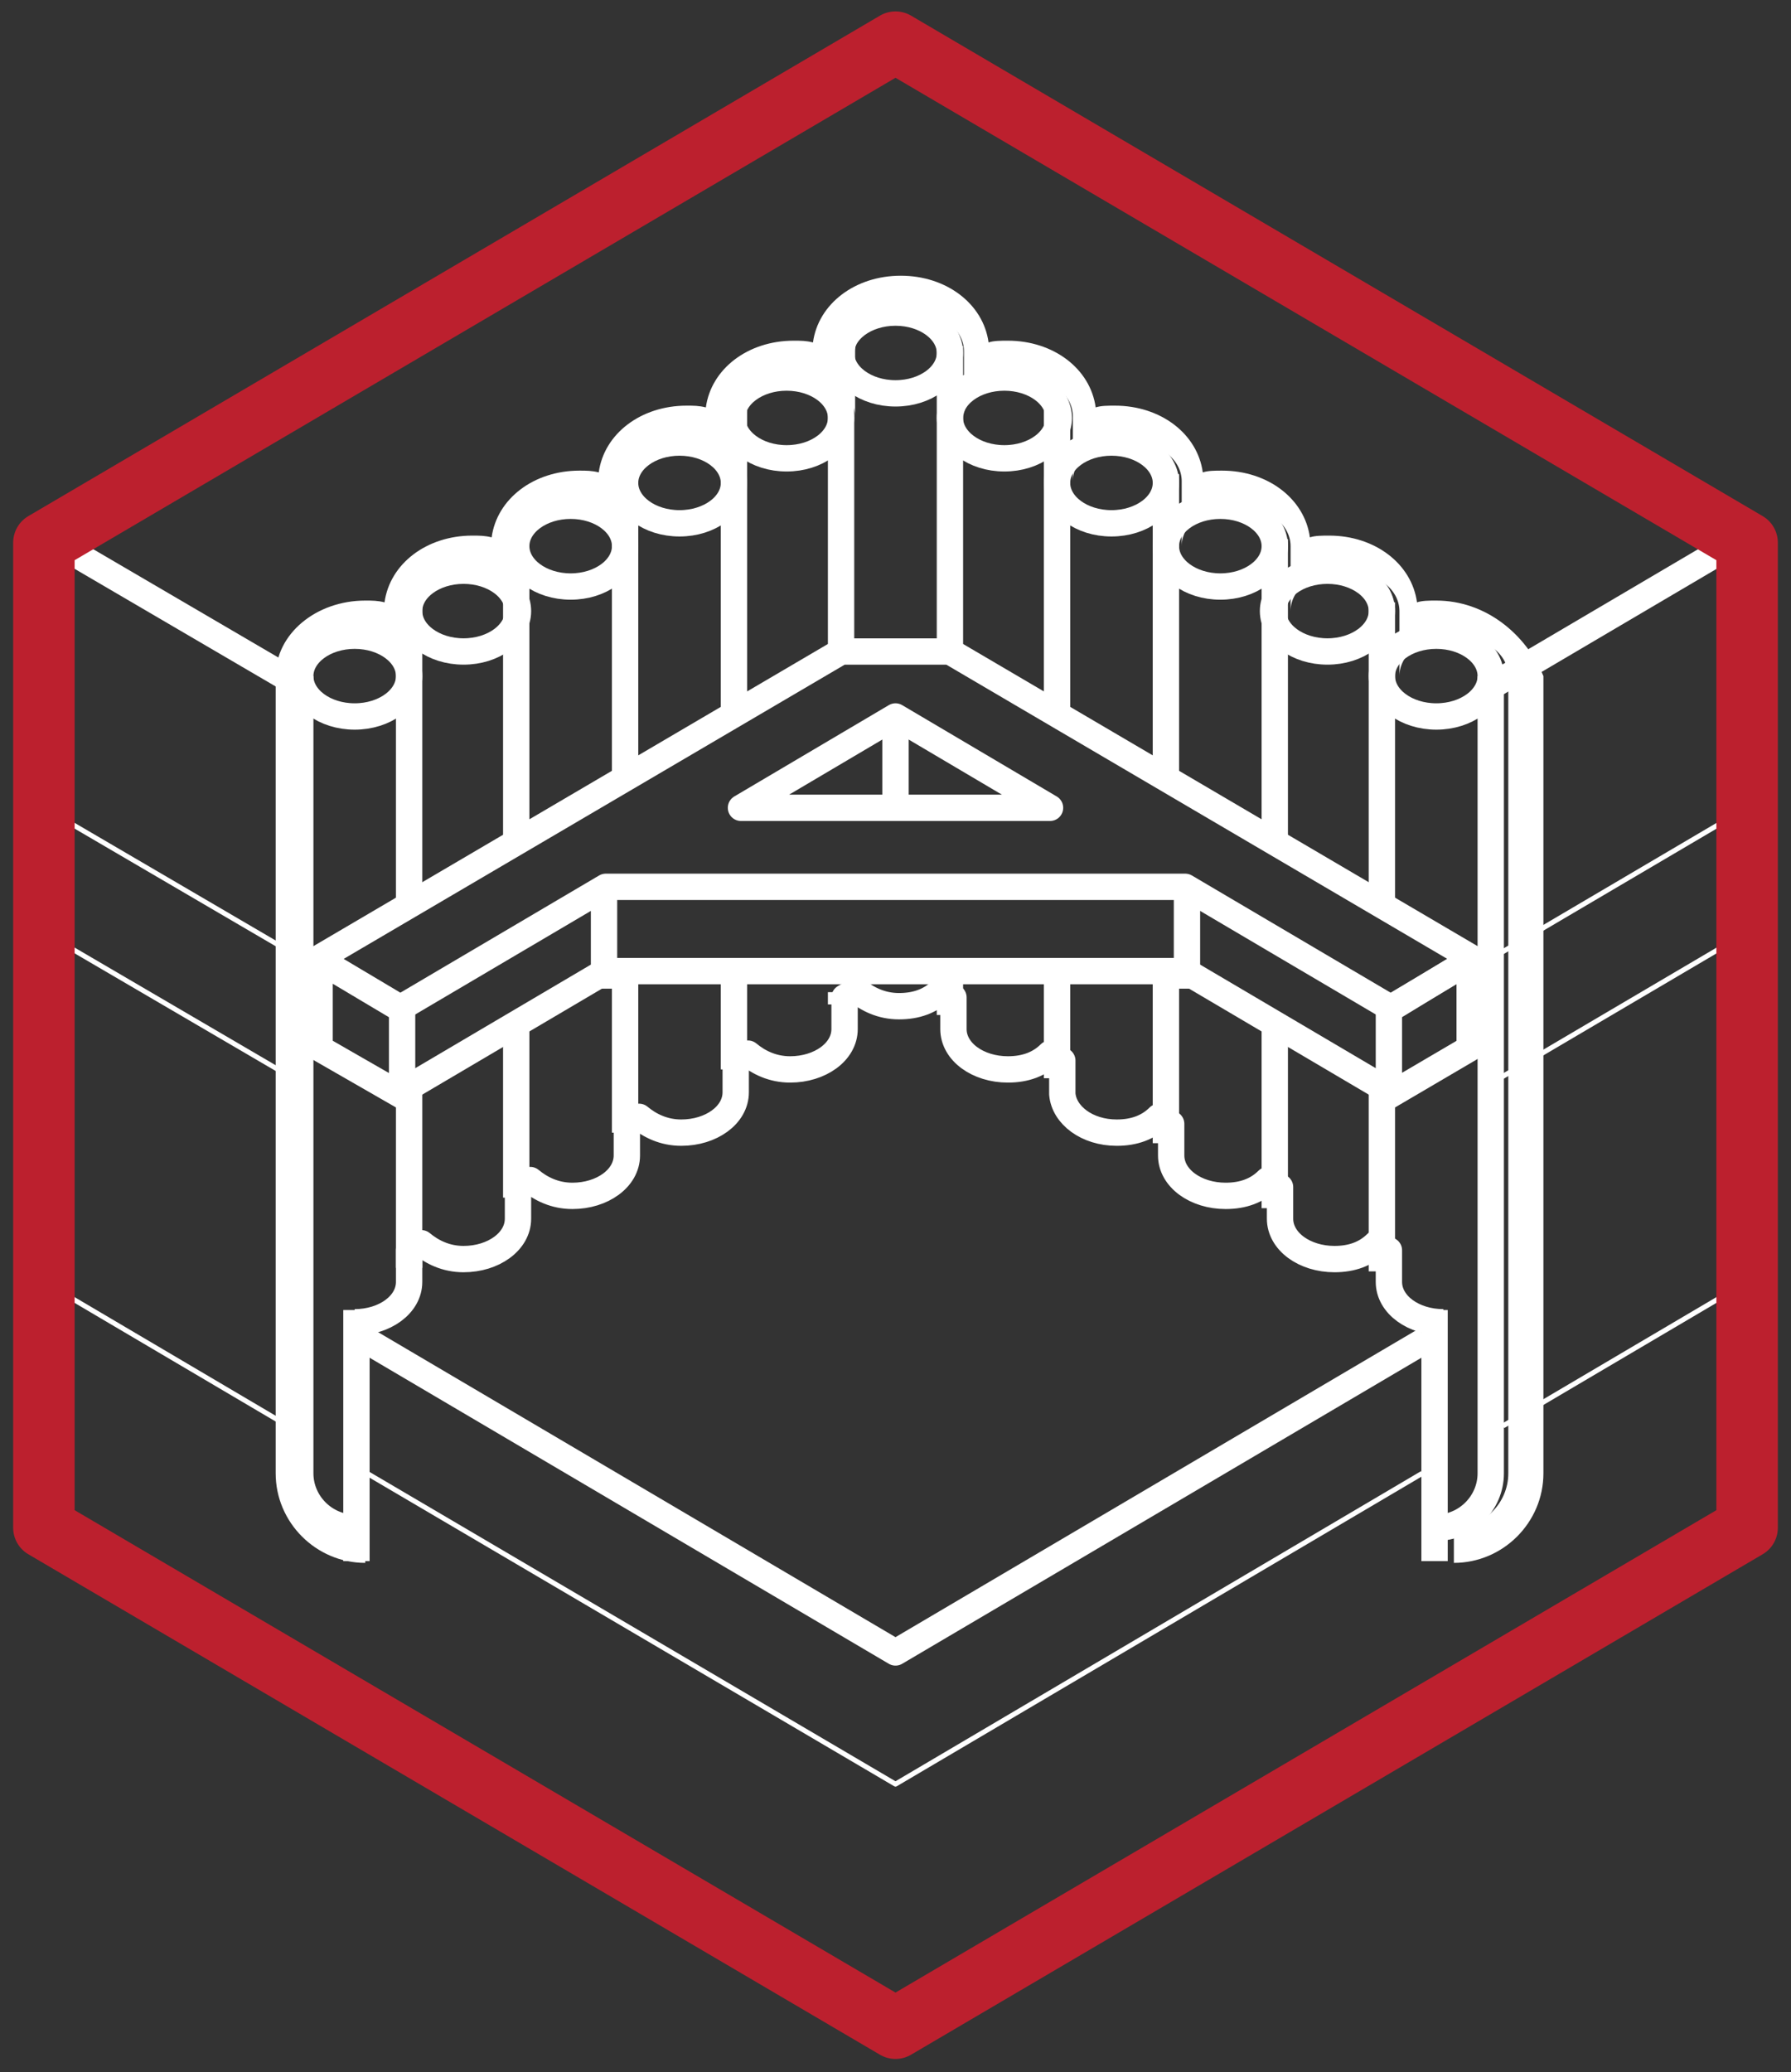 <?xml version="1.0" encoding="UTF-8"?> <svg xmlns="http://www.w3.org/2000/svg" width="102" height="118" viewBox="0 0 102 118" fill="none"><rect x="0" y="0" width="102" height="118" fill="#333333" stroke="none"/> <path d="M47.9 37.101V19.701" stroke="white" stroke-width="1.5" stroke-miterlimit="10" stroke-linejoin="round"></path> <path d="M47.9 57.2V56.5" stroke="white" stroke-width="1.5" stroke-miterlimit="10" stroke-linejoin="round"></path> <path d="M54.1 55.301V57.801" stroke="white" stroke-width="1.5" stroke-miterlimit="10" stroke-linejoin="round"></path> <path d="M54.1 19.701V37.101" stroke="white" stroke-width="1.5" stroke-miterlimit="10" stroke-linejoin="round"></path> <path d="M60.2 55.4V61.4" stroke="white" stroke-width="1.5" stroke-miterlimit="10" stroke-linejoin="round"></path> <path d="M60.2 23.301V40.801" stroke="white" stroke-width="1.5" stroke-miterlimit="10" stroke-linejoin="round"></path> <path d="M66.4 55.301V65.101" stroke="white" stroke-width="1.5" stroke-miterlimit="10" stroke-linejoin="round"></path> <path d="M66.4 27V44" stroke="white" stroke-width="1.5" stroke-miterlimit="10" stroke-linejoin="round"></path> <path d="M72.6 58.301V68.801" stroke="white" stroke-width="1.5" stroke-miterlimit="10" stroke-linejoin="round"></path> <path d="M72.6 30.701V47.701" stroke="white" stroke-width="1.5" stroke-miterlimit="10" stroke-linejoin="round"></path> <path d="M78.7 61.701V72.401" stroke="white" stroke-width="1.5" stroke-miterlimit="10" stroke-linejoin="round"></path> <path d="M78.7 34.301V51.401" stroke="white" stroke-width="1.5" stroke-miterlimit="10" stroke-linejoin="round"></path> <path d="M84.9 38.5V83.9C84.9 85.6 83.5 87 81.8 87" stroke="white" stroke-width="1.5" stroke-miterlimit="10" stroke-linejoin="round"></path> <path d="M81.8 40.801C83.512 40.801 84.9 39.771 84.9 38.501C84.9 37.231 83.512 36.201 81.8 36.201C80.088 36.201 78.7 37.231 78.7 38.501C78.7 39.771 80.088 40.801 81.8 40.801Z" stroke="white" stroke-width="1.5" stroke-miterlimit="10" stroke-linejoin="round"></path> <path d="M75.6 37.1C77.312 37.1 78.7 36.07 78.7 34.8C78.7 33.529 77.312 32.5 75.6 32.5C73.888 32.5 72.5 33.529 72.5 34.8C72.5 36.07 73.888 37.1 75.6 37.1Z" stroke="white" stroke-width="1.5" stroke-miterlimit="10" stroke-linejoin="round"></path> <path d="M69.5 33.401C71.213 33.401 72.6 32.371 72.6 31.101C72.6 29.831 71.213 28.801 69.5 28.801C67.788 28.801 66.4 29.831 66.4 31.101C66.4 32.371 67.788 33.401 69.5 33.401Z" stroke="white" stroke-width="1.5" stroke-miterlimit="10" stroke-linejoin="round"></path> <path d="M63.3 29.801C65.012 29.801 66.4 28.771 66.4 27.501C66.4 26.231 65.012 25.201 63.3 25.201C61.588 25.201 60.2 26.231 60.2 27.501C60.2 28.771 61.588 29.801 63.3 29.801Z" stroke="white" stroke-width="1.5" stroke-miterlimit="10" stroke-linejoin="round"></path> <path d="M57.2 26.1C58.912 26.1 60.3 25.07 60.3 23.8C60.3 22.529 58.912 21.5 57.2 21.5C55.487 21.5 54.1 22.529 54.1 23.8C54.1 25.07 55.487 26.1 57.2 26.1Z" stroke="white" stroke-width="1.5" stroke-miterlimit="10" stroke-linejoin="round"></path> <path d="M26.4 37.1C28.112 37.1 29.5 36.07 29.5 34.8C29.5 33.529 28.112 32.5 26.4 32.5C24.688 32.5 23.3 33.529 23.3 34.8C23.3 36.07 24.688 37.1 26.4 37.1Z" stroke="white" stroke-width="1.5" stroke-miterlimit="10" stroke-linejoin="round"></path> <path d="M32.5 33.401C34.212 33.401 35.6 32.371 35.6 31.101C35.6 29.831 34.212 28.801 32.5 28.801C30.788 28.801 29.4 29.831 29.4 31.101C29.4 32.371 30.788 33.401 32.5 33.401Z" stroke="white" stroke-width="1.5" stroke-miterlimit="10" stroke-linejoin="round"></path> <path d="M38.7 29.801C40.412 29.801 41.8 28.771 41.8 27.501C41.8 26.231 40.412 25.201 38.7 25.201C36.987 25.201 35.6 26.231 35.6 27.501C35.6 28.771 36.987 29.801 38.7 29.801Z" stroke="white" stroke-width="1.5" stroke-miterlimit="10" stroke-linejoin="round"></path> <path d="M44.8 26.1C46.512 26.1 47.9 25.07 47.9 23.8C47.9 22.529 46.512 21.5 44.8 21.5C43.088 21.5 41.7 22.529 41.7 23.8C41.7 25.07 43.088 26.1 44.8 26.1Z" stroke="white" stroke-width="1.5" stroke-miterlimit="10" stroke-linejoin="round"></path> <path d="M51 22.401C52.712 22.401 54.1 21.371 54.1 20.101C54.1 18.831 52.712 17.801 51 17.801C49.288 17.801 47.9 18.831 47.9 20.101C47.9 21.371 49.288 22.401 51 22.401Z" stroke="white" stroke-width="1.5" stroke-miterlimit="10" stroke-linejoin="round"></path> <path d="M41.8 55.301V60.901" stroke="white" stroke-width="1.5" stroke-miterlimit="10" stroke-linejoin="round"></path> <path d="M41.8 23.301V40.701" stroke="white" stroke-width="1.5" stroke-miterlimit="10" stroke-linejoin="round"></path> <path d="M35.6 55.301V64.501" stroke="white" stroke-width="1.5" stroke-miterlimit="10" stroke-linejoin="round"></path> <path d="M35.6 27V44" stroke="white" stroke-width="1.5" stroke-miterlimit="10" stroke-linejoin="round"></path> <path d="M29.4 58.5V68.2" stroke="white" stroke-width="1.5" stroke-miterlimit="10" stroke-linejoin="round"></path> <path d="M29.4 30.701V48.001" stroke="white" stroke-width="1.5" stroke-miterlimit="10" stroke-linejoin="round"></path> <path d="M23.3 61.701V72.201" stroke="white" stroke-width="1.5" stroke-miterlimit="10" stroke-linejoin="round"></path> <path d="M23.3 34.301V51.601" stroke="white" stroke-width="1.5" stroke-miterlimit="10" stroke-linejoin="round"></path> <path d="M17.1 38.5V83.9C17.1 85.6 18.5 87 20.2 87" stroke="white" stroke-width="1.5" stroke-miterlimit="10" stroke-linejoin="round"></path> <path d="M20.2 40.801C21.912 40.801 23.3 39.771 23.3 38.501C23.3 37.231 21.912 36.201 20.2 36.201C18.488 36.201 17.1 37.231 17.1 38.501C17.1 39.771 18.488 40.801 20.2 40.801Z" stroke="white" stroke-width="1.5" stroke-miterlimit="10" stroke-linejoin="round"></path> <path d="M17.2 39.1L2.5 30.5" stroke="white" stroke-width="1.5" stroke-miterlimit="10" stroke-linejoin="round"></path> <path d="M99.5 30.5L84.9 39.1" stroke="white" stroke-width="1.5" stroke-miterlimit="10" stroke-linejoin="round"></path> <path d="M17.2 54.6L2.5 46" stroke="white" stroke-width="0.283" stroke-miterlimit="10" stroke-linejoin="round"></path> <path d="M99.5 46L84.9 54.6" stroke="white" stroke-width="0.283" stroke-miterlimit="10" stroke-linejoin="round"></path> <path d="M17.2 61.702L2.5 53.102" stroke="white" stroke-width="0.283" stroke-miterlimit="10" stroke-linejoin="round"></path> <path d="M99.5 53.102L84.9 61.702" stroke="white" stroke-width="0.283" stroke-miterlimit="10" stroke-linejoin="round"></path> <path d="M81.2 76.301L51 94.101L20.8 76.301" stroke="white" stroke-width="1.5" stroke-miterlimit="10" stroke-linejoin="round"></path> <path d="M20.2 75.3C21.9 75.3 23.3 74.3 23.3 73.001V71.201L24 70.8C24.6 71.3 25.4 71.701 26.4 71.701C28.1 71.701 29.5 70.7 29.5 69.4V67.601L30.2 67.201C30.8 67.701 31.6 68.101 32.6 68.101C34.3 68.101 35.7 67.1 35.7 65.8V64.001L36.4 63.601C37 64.101 37.8 64.501 38.8 64.501C40.5 64.501 41.9 63.501 41.9 62.201V60.4L42.6 60.001C43.2 60.501 44 60.9 45 60.9C46.7 60.9 48.1 59.901 48.1 58.601V56.8L48.8 56.4C49.4 56.9 50.2 57.3 51.2 57.3C52.2 57.3 53 57 53.6 56.4L54.3 56.8V58.601C54.3 59.901 55.7 60.9 57.4 60.9C58.4 60.9 59.2 60.6 59.8 60.001L60.5 60.4V62.201V62.3C60.6 63.5 61.9 64.501 63.6 64.501C64.6 64.501 65.4 64.201 66 63.601L66.7 64.001V65.8C66.7 67.1 68.1 68.101 69.8 68.101C70.8 68.101 71.6 67.801 72.2 67.201L72.9 67.601V69.4C72.9 70.7 74.3 71.701 76 71.701C77 71.701 77.8 71.4 78.4 70.8L79.1 71.201V73.001C79.1 74.3 80.5 75.3 82.2 75.3" stroke="white" stroke-width="1.5" stroke-miterlimit="10" stroke-linejoin="round"></path> <path d="M79.2 57.401L83.9 54.602L54.1 37.102H47.9L18.1 54.602L22.8 57.401L34.5 50.502H67.5L79.2 57.401ZM42.2 46.002L51 40.801L59.8 46.002H42.2Z" stroke="white" stroke-width="1.5" stroke-miterlimit="10" stroke-linejoin="round"></path> <path d="M22.8 62.201L34.5 55.301H67.5L79.2 62.201" stroke="white" stroke-width="1.5" stroke-miterlimit="10" stroke-linejoin="round"></path> <path d="M16.4 81.2L2.5 73" stroke="white" stroke-width="0.283" stroke-miterlimit="10" stroke-linejoin="round"></path> <path d="M81 83.9L51 101.601L20.9 83.9" stroke="white" stroke-width="0.283" stroke-miterlimit="10" stroke-linejoin="round"></path> <path d="M99.5 73L85.6 81.2" stroke="white" stroke-width="0.283" stroke-miterlimit="10" stroke-linejoin="round"></path> <path d="M51 2.4L99.5 30.9V87.001L51 115.5L2.5 87.001V30.9L51 2.4Z" stroke="#BC202E" stroke-width="3.5" stroke-miterlimit="10" stroke-linejoin="round"></path> <path d="M83.7 54.701L79.1 57.501V62.401L83.7 59.701V54.701Z" stroke="white" stroke-width="1.5" stroke-miterlimit="10" stroke-linejoin="round"></path> <path d="M18.2 54.701L22.9 57.501V62.401L18.2 59.701V54.701Z" stroke="white" stroke-width="1.5" stroke-miterlimit="10" stroke-linejoin="round"></path> <path d="M81.8 34.201C81.4 34.201 81 34.201 80.7 34.301C80.4 32.101 78.3 30.501 75.7 30.501C75.3 30.501 74.9 30.501 74.6 30.601C74.3 28.401 72.2 26.801 69.6 26.801C69.2 26.801 68.8 26.801 68.5 26.901C68.2 24.701 66.1 23.101 63.5 23.101C63.1 23.101 62.7 23.101 62.4 23.201C62.1 21.001 60 19.401 57.4 19.401C57 19.401 56.6 19.401 56.3 19.501C56 17.301 53.9 15.701 51.3 15.701C48.7 15.701 46.6 17.301 46.3 19.501C45.9 19.401 45.6 19.401 45.2 19.401C42.6 19.401 40.5 21.001 40.2 23.201C39.8 23.101 39.5 23.101 39.1 23.101C36.5 23.101 34.4 24.701 34.1 26.901C33.7 26.801 33.4 26.801 33 26.801C30.4 26.801 28.3 28.401 28 30.601C27.6 30.501 27.3 30.501 26.9 30.501C24.3 30.501 22.2 32.101 21.9 34.301C21.5 34.201 21.2 34.201 20.8 34.201C18 34.201 15.7 36.101 15.7 38.501V83.901C15.7 86.701 18 89.001 20.8 89.001V87.001C19.1 87.001 17.7 85.601 17.7 83.901V38.501C17.7 37.201 19.1 36.201 20.8 36.201C22.5 36.201 23.9 37.201 23.9 38.501V34.801C23.9 33.501 25.3 32.501 27 32.501C28.7 32.501 30.1 33.501 30.1 34.801V31.101C30.1 29.801 31.5 28.801 33.2 28.801C34.9 28.801 36.3 29.801 36.3 31.101V27.401C36.3 26.101 37.7 25.101 39.4 25.101C41.1 25.101 42.5 26.101 42.5 27.401V23.701C42.5 22.401 43.9 21.401 45.6 21.401C47.3 21.401 48.7 22.401 48.7 23.701V20.001C48.7 18.701 50.1 17.701 51.8 17.701C53.5 17.701 54.9 18.701 54.9 20.001V23.701C54.9 22.401 56.3 21.401 58 21.401C59.7 21.401 61.1 22.401 61.1 23.701V27.401C61.1 26.101 62.5 25.101 64.2 25.101C65.9 25.101 67.3 26.101 67.3 27.401V31.101C67.3 29.801 68.7 28.801 70.4 28.801C72.1 28.801 73.5 29.801 73.5 31.101V34.801C73.5 33.501 74.9 32.501 76.6 32.501C78.3 32.501 79.7 33.501 79.7 34.801V38.501C79.7 37.201 81.1 36.201 82.8 36.201C84.5 36.201 85.9 37.201 85.9 38.501V83.901C85.9 85.601 84.5 87.001 82.8 87.001V89.001C85.6 89.001 87.9 86.701 87.9 83.901V38.501C86.9 36.101 84.6 34.201 81.8 34.201Z" fill="white"></path> <path d="M20.3 74.602V88.901" stroke="white" stroke-width="1.5" stroke-miterlimit="10" stroke-linejoin="round"></path> <path d="M81.7 74.602V88.901" stroke="white" stroke-width="1.5" stroke-miterlimit="10" stroke-linejoin="round"></path> <path d="M51 40.801V45.801" stroke="white" stroke-width="1.5" stroke-miterlimit="10" stroke-linejoin="round"></path> <path d="M34.4 50.602V56.301" stroke="white" stroke-width="1.5" stroke-miterlimit="10" stroke-linejoin="round"></path> <path d="M67.6 50.602V56.301" stroke="white" stroke-width="1.5" stroke-miterlimit="10" stroke-linejoin="round"></path> </svg> 